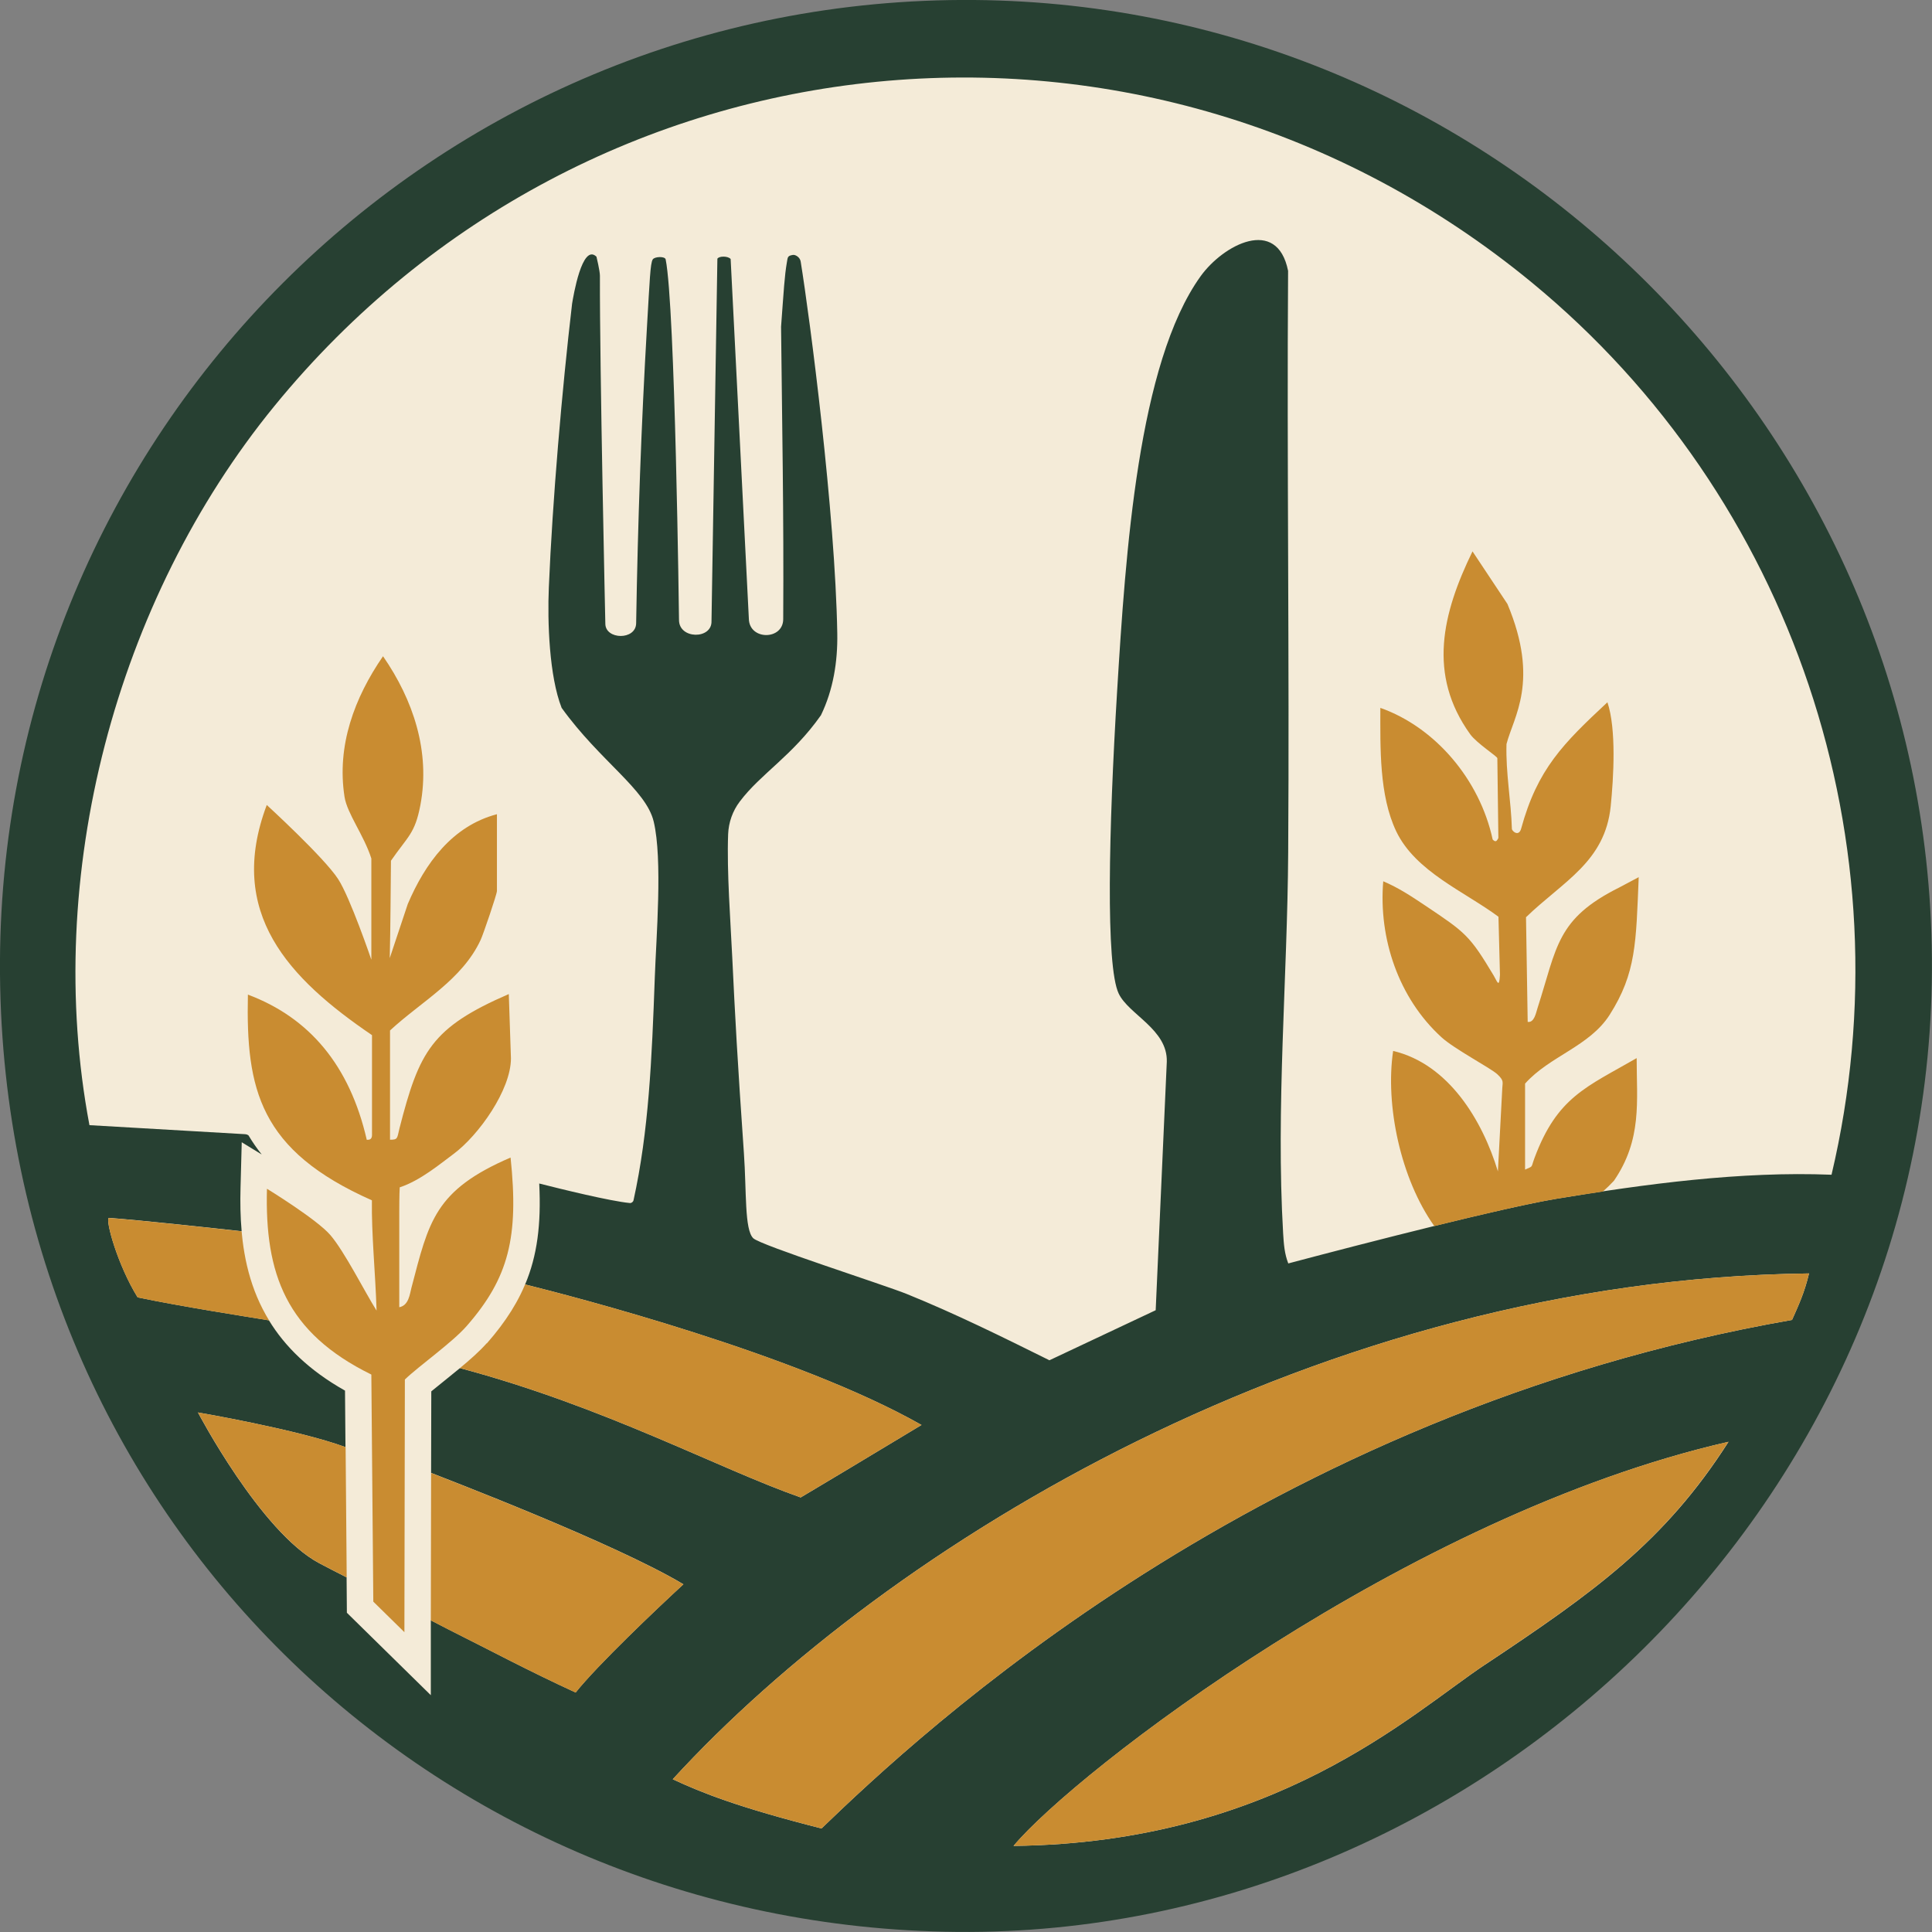 <?xml version="1.0" encoding="UTF-8"?>
<svg id="Layer_2" data-name="Layer 2" xmlns="http://www.w3.org/2000/svg" viewBox="0 0 206.91 206.91">
  <rect x="0" y="0" width="206.91" height="206.91" fill="#808080" stroke="none"/>
  <defs>
    <style>
      .cls-1 {
        fill: #c98c31;
      }

      .cls-2 {
        fill: #f4ebd8;
      }

      .cls-3 {
        fill: #274032;
      }
    </style>
  </defs>
  <g id="Trademark_-_Color_Background" data-name="Trademark - Color Background">
    <circle id="Background" class="cls-2" cx="103.39" cy="103.45" r="101.87"/>
    <path id="Vorne" class="cls-3" d="M104.36,0C46.51-.49-.49,46.51,0,104.35s46.38,102.07,102.55,102.55,104.84-46.5,104.35-104.35C206.43,46.39,160.52.48,104.36,0ZM159.05,178.27c-7.98,5.31-22.5,19.09-50.5,19.42,6.55-7.85,42.15-35.42,76.57-43.28-6.87,10.76-14.49,16.16-26.06,23.86ZM191.92,141.36c-56.95,9.94-93.45,44.36-103.94,54.46-8.8-2.23-12.8-3.8-15.93-5.27,23-25.1,69.31-53.53,121.69-54.17-.49,2.08-1.13,3.43-1.82,4.98ZM166.69,128.38c-7.29,1.21-28.72,6.93-28.72,6.93-.41-1.05-.48-2.08-.55-3.2-.79-13.51.46-27.37.54-40.83.14-20.76-.15-41.52-.01-62.27-1.17-5.87-6.96-2.79-9.38.59-6.68,9.32-8.02,29.53-8.93,44.42-.9,14.78-1.24,29.44.17,32.39,1.07,2.25,5.25,3.83,5.15,7.3l-1.19,26.61-11.38,5.36c-5.02-2.49-10.07-4.99-15.28-7.1-2.45-.99-15.67-5.21-16.44-5.97-.95-.93-.71-4.98-1-9.11-.69-9.88-.95-14.71-1.25-21-.18-3.78-.59-9.17-.44-13.15.05-1.27.48-2.5,1.25-3.51,2.23-2.97,5.62-4.88,8.69-9.24,1.32-2.73,1.8-5.74,1.75-8.75-.22-12.98-2.93-33.71-3.92-39.84-.07-.46-.56-.75-.83-.71-.58.1-.55.22-.65.81-.25,1.47-.32,2.84-.62,6.88h0c.11,10.58.3,20.06.23,31.31,0,2.28-3.64,2.3-3.68-.04l-1.95-38.52c-.28-.34-1.26-.33-1.42-.03l-.63,38.81c.06,1.98-3.51,1.96-3.48-.15,0,0-.41-33.58-1.43-38.59-.07-.35-1.18-.31-1.38,0-.27.4-.33,2.32-.61,7.03-.63,10.85-.99,21.07-1.17,31.94-.03,1.84-3.29,1.77-3.3.05,0,0-.61-27.44-.58-37.27,0-.52-.37-2.04-.37-2.04-1.55-1.49-2.49,4.32-2.61,5.03-1.09,9.3-2.1,21.09-2.49,30.37-.16,3.71.04,9.54,1.37,12.92,4.11,5.71,9.04,8.73,9.86,12.18.97,4.05.26,12.54.12,16.62-.32,8.9-.65,16.53-2.28,23.93-.04.18-.22.32-.4.3-2.09-.2-7.34-1.49-9.7-2.09.22,4.37-.22,7.75-1.51,10.81,5.02,1.25,29.09,7.46,42.45,15.05-2.38,1.44-4.75,2.86-6.8,4.09l-.83.5c-3.11,1.87-5.31,3.17-5.31,3.17-8.77-3.07-20.99-9.73-36.49-13.85-.51.42-1.03.84-1.55,1.26-.54.44-1.07.86-1.52,1.23l-.02,8.73c1.21.49,19.67,7.52,27.02,11.93-2.84,2.61-9.24,8.69-11.54,11.59h0c-5.21-2.4-8.8-4.34-13.53-6.71l-1.98-1.02v8.02s-8.99-8.83-8.99-8.83l-.03-3.79c-1.02-.52-2.11-1.08-2.94-1.52-6.27-3.34-12.98-16.14-12.98-16.14,0,0,10.61,1.81,15.8,3.71l-.05-6.05c-3.88-2.18-6.46-4.76-8.15-7.53-2.43-.4-9.39-1.48-14.06-2.46-2.15-3.47-3.48-8.31-3.08-8.51,3.31.24,10.58,1.03,14.22,1.43-.14-1.56-.16-3.11-.12-4.63l.13-4.9,2.14,1.31c-.53-.66-1-1.35-1.42-2.05-.1-.07-.2-.11-.32-.12l-16.71-.97c-5.02-26.64,2.8-56.2,19.82-77.03C62.98,2.37,122.94-3.59,164.07,30.27c27.89,22.96,40.45,60.14,32.08,95.54-9.69-.39-19.94.99-29.46,2.57Z"/>
    <g id="Hinten">
      <path class="cls-1" d="M25.86,131.55c0,.11,0,.21.02.32-3.64-.4-10.91-1.19-14.22-1.43-.4.21.93,5.05,3.08,8.51,4.67.98,11.63,2.06,14.06,2.46.14.22.29.44.44.66,0,0,0,0,0,0-2.23-3.32-3.11-6.94-3.39-10.53Z"/>
      <path class="cls-1" d="M34.19,167.41c.83.44,1.91,1,2.94,1.52l-.12-14.42h0v.47c-5.18-1.89-15.8-3.71-15.8-3.71,0,0,6.71,12.8,12.98,16.14Z"/>
      <path class="cls-1" d="M46.17,157.67h0l-.03,15.87,1.98,1.02c4.73,2.37,8.33,4.31,13.53,6.71,0,0,0,0,0,0,2.3-2.9,8.7-8.98,11.54-11.59-7.35-4.41-25.81-11.44-27.02-11.93v-.07Z"/>
      <path class="cls-1" d="M52.12,143.86c-.76.86-1.81,1.79-2.94,2.72.03-.02.05-.04.08-.06,15.49,4.12,27.72,10.78,36.49,13.85,0,0,2.19-1.31,5.31-3.17l.83-.5c2.05-1.23,4.42-2.66,6.8-4.09-13.37-7.6-37.43-13.8-42.45-15.05.1-.25.19-.5.29-.75-.91,2.47-2.34,4.72-4.39,7.06Z"/>
      <path class="cls-1" d="M191.92,141.36c.69-1.56,1.33-2.9,1.82-4.98-52.38.64-98.69,29.07-121.69,54.17,3.13,1.46,7.13,3.04,15.93,5.27,10.49-10.1,46.99-44.52,103.94-54.46Z"/>
      <path class="cls-1" d="M185.11,154.41c-34.42,7.86-70.02,35.43-76.57,43.28,28-.33,42.52-14.11,50.5-19.42,11.57-7.7,19.19-13.1,26.06-23.86Z"/>
      <path class="cls-1" d="M39.98,171.52l-.21-24.31c-9.14-4.49-11.42-10.78-11.18-19.9,0,0,5.34,3.27,6.79,4.96,1.54,1.8,3.68,6.08,4.95,8.09-.13-4.12-.55-8.1-.5-11.81-12.04-5.34-13.5-11.86-13.28-22.03,6.57,2.46,10.9,7.57,12.73,15.55.63.03.56-.4.56-.84v-10.37c-8.89-6.05-15.63-13.06-11.27-24.65,0,0,6.14,5.62,7.64,7.93,1.28,1.95,3.56,8.64,3.56,8.64v-10.84c-.79-2.48-2.59-4.81-2.87-6.59-.86-5.48,1.06-10.63,4.12-15.07,3.23,4.67,5.09,10.2,4,15.95-.58,3.05-1.32,3.31-3.15,5.95-.03,2.57-.05,7.32-.13,10.43l1.93-5.79c1.85-4.34,4.75-8.36,9.55-9.62v8.22c0,.34-1.45,4.6-1.74,5.23-1.98,4.29-6.39,6.63-9.71,9.71v11.7c.84,0,.75-.12,1.01-1.21,2.12-8.26,3.42-10.79,11.71-14.39l.23,6.89c0,3.38-3.46,8.24-6.14,10.23-1.41,1.04-3.55,2.85-5.77,3.58-.05.72-.05,2.44-.05,2.63v10.21c1.01-.19,1.12-1.38,1.3-2.07,1.87-7.12,2.47-10.45,10.62-13.96.9,8.53-.2,12.89-4.69,18.03-1.54,1.77-5.14,4.3-6.63,5.74l-.05,27.06-3.33-3.27Z"/>
      <path class="cls-1" d="M171.67,127.6c.39-.34.78-.72,1.18-1.15,3.03-4.43,2.43-8.51,2.43-13.13-5.39,3.11-8.51,4.16-10.95,10.72-.4,1.09-.09.8-1,1.22v-9.21c2.63-2.95,6.9-3.98,9.06-7.37,2.85-4.48,2.82-7.75,3.11-14.74l-2.09,1.11c-6.73,3.36-6.64,6.36-8.74,12.89-.17.52-.35,1.61-1.06,1.5l-.18-11.21c4-3.86,8.46-5.93,9.07-11.88.31-3.06.62-8.26-.35-11.14-4.74,4.42-7.49,7.14-9.24,13.53-.22.8-.83.43-.99.07-.09-3.08-.67-6.02-.58-9.12.74-2.92,3.58-6.71.1-15.01l-3.74-5.63c-3.23,6.63-4.84,13.2-.25,19.58.7.97,2.91,2.38,2.91,2.57l.11,8.55c-.13.22-.24.55-.61.16-1.39-6.44-6.17-12.03-12.03-14.1,0,4.24-.14,9.36,1.7,13.22,2.07,4.33,7.34,6.46,10.95,9.15l.16,6.22c-.08,1.53-.31.68-.67.08-2.58-4.31-3.01-4.6-7.26-7.45-1.66-1.11-2.9-1.93-4.57-2.65-.51,6.11,1.63,12.5,6.23,16.7,1.4,1.28,5.27,3.3,5.99,3.97.73.68.56.85.53,1.48l-.47,8.92c-1.65-5.44-5.26-11.49-11.22-12.9-.86,5.8.8,13.7,4.41,18.76,5.11-1.26,10.2-2.44,13.08-2.92,1.64-.27,3.3-.53,4.98-.78Z"/>
    </g>
  </g>
</svg>